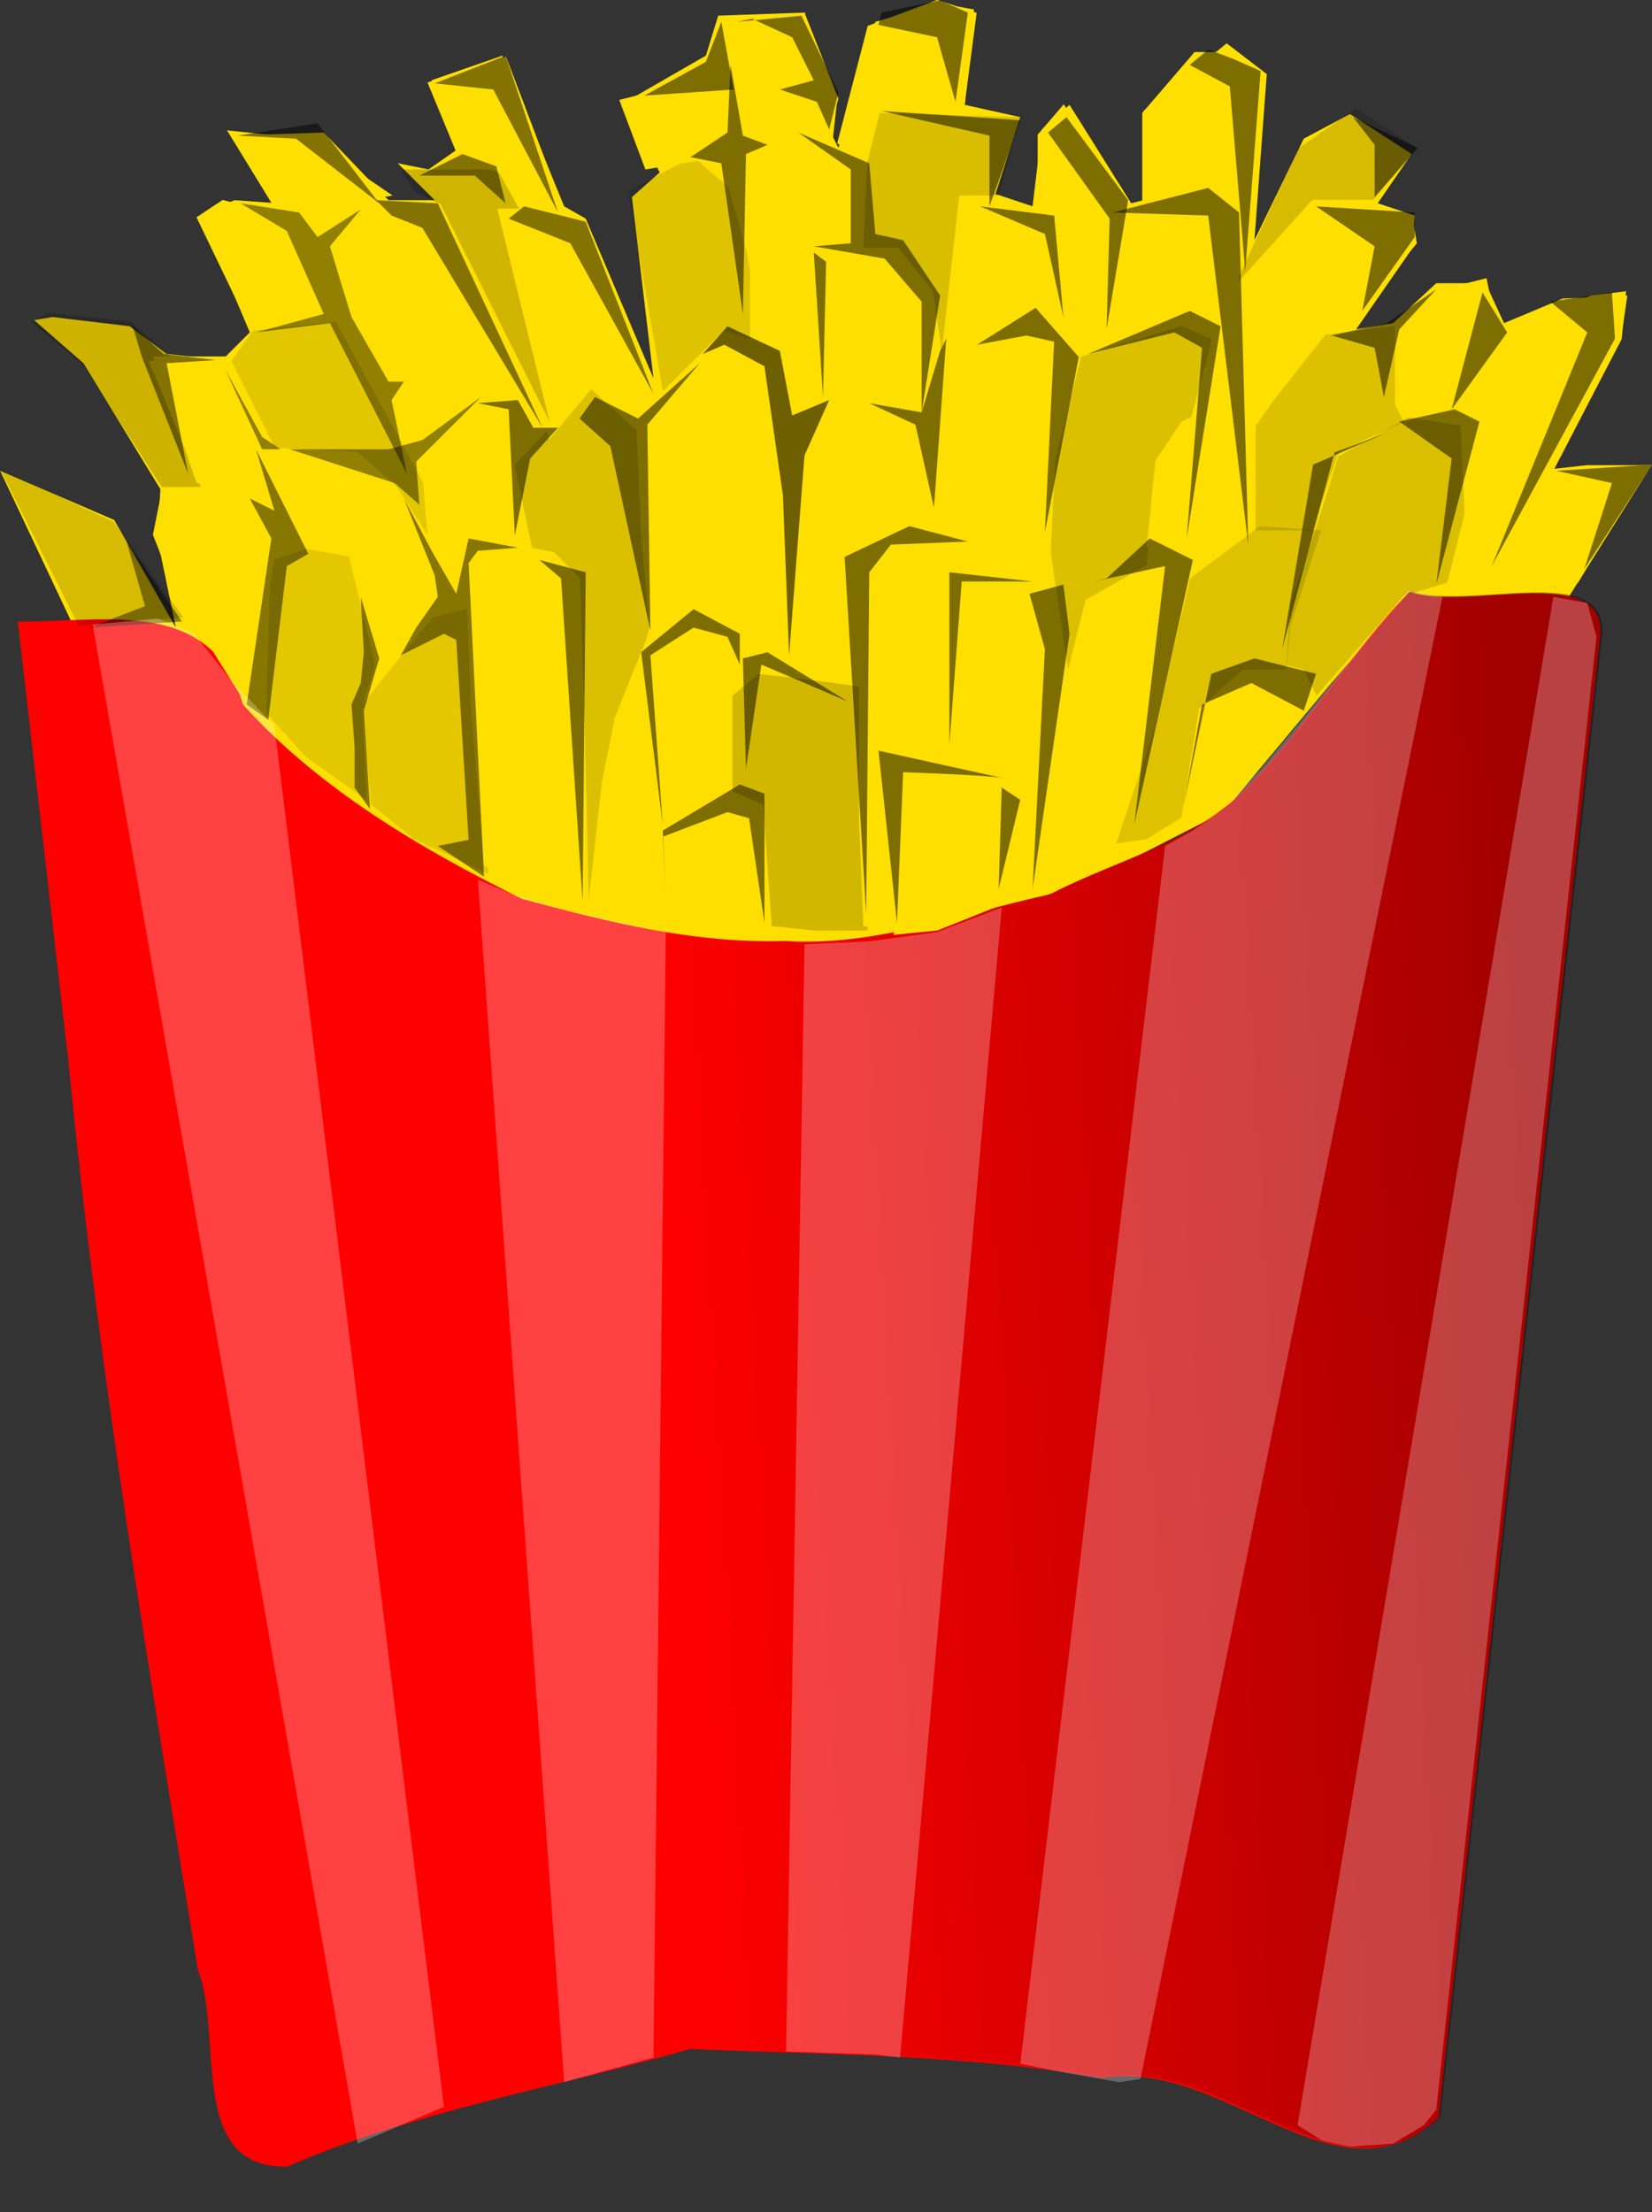 <?xml version="1.0" encoding="UTF-8"?><svg xmlns="http://www.w3.org/2000/svg" xmlns:xlink="http://www.w3.org/1999/xlink" height="376.0" preserveAspectRatio="xMidYMid meet" version="1.0" viewBox="46.3 3.6 280.9 376.0" width="280.9" zoomAndPan="magnify"><rect x="46.3" y="3.6" width="280.9" height="376.0" fill="#333333" stroke="none"/><defs><linearGradient id="a" x1=".969" x2=".408" xlink:actuate="onLoad" xlink:show="other" xlink:type="simple" xmlns:xlink="http://www.w3.org/1999/xlink" y1=".484" y2=".516"><stop offset="0" stop-opacity=".37"/><stop offset="1" stop-opacity="0"/></linearGradient></defs><g id="change1_1"><path d="m58.906 110.27-12.576-26.655 19.389 8.362 10.48 18.292-3.144-15.157 0.524-8.362-13.1-21.428-8.384-7.317 3.144-0.523 13.1 1.568 6.288 4.704 9.432 1.045 4.716-4.704-8.384-19.86 5.764-2.613 7.336 0.523-7.336-11.498 15.196-0.523 11.004 11.498h7.86l-6.288-6.272 5.24 1.045 5.24-3.659-4.716-11.498 12.052-4.181 10.48 25.609 3.668 2.091 11.528 27.177-3.668-30.836 4.716-4.181-5.764-12.021 13.624-7.84 2.096-6.794 14.672-0.523 5.764 14.634-1.572 5.226 1.572 3.136 6.288-21.428 11.004-3.136 5.764 1.045-1.572 16.202 9.432 2.091-4.192 13.066 6.288 2.091 1.572-13.066 4.716-4.181 10.48 16.725 2.096-0.523v-15.157l14.148-11.498 6.812 5.226-2.096 28.223 8.384-17.247 7.86-4.181 10.48 6.794-5.764 8.362 6.288 2.091-0.524 5.749-9.432 13.589 6.288-1.045 7.336-6.794h8.384l3.144 6.794 9.956-4.181 11.004-0.523-1.048 7.317-11.528 22.474 16.769-1.045-14.148 22.474h-27.773l-12.576 14.634-18.341 21.951-22.533 11.498-22.533 7.84-23.057 4.181-28.821-1.568-20.961-5.749-26.201-14.634-17.293-13.589-13.1-13.589-4.192-5.749h-16.769z" fill="#ffdf00" fill-rule="evenodd"/></g><path d="m49.328 109.27c15.269 0.018 32.859-4.227 38.286 14.078 12.914 14.311 30.202 24.51 47.424 33.017 14.615 3.939 29.378 7.64 44.658 7.171 15.374 1.024 30.205-4.688 45.079-7.909 11.059-5.784 24.605-8.841 33.296-17.984 10.135-10.197 18.799-24.253 27.872-33.446 9.749 3.397 33.509-5.225 32.475 7.423l-27.501 251.91c-17.248 16.041-36.37-10.198-57.195-6.762-23.147-4.007-46.714-3.946-70.118-4.911-22.802 6.544-46.663 10.52-68.421 19.973-17.146 0.464-10.802-22.161-15.226-33.401-8.322-50.99-16.93-101.96-21.913-153.41l-8.716-75.753z" fill="red" fill-rule="evenodd"/><path d="m49.642 109.13c15.269 0.018 32.859-4.227 38.286 14.078 12.914 14.311 30.202 24.51 47.424 33.017 14.615 3.939 29.378 7.64 44.658 7.171 15.374 1.024 30.205-4.688 45.079-7.909 11.059-5.784 24.605-8.841 33.296-17.984 10.135-10.197 18.799-24.253 27.872-33.446 9.749 3.397 33.509-5.225 32.475 7.423l-27.501 251.91c-17.248 16.041-36.37-10.198-57.195-6.762-23.147-4.007-46.714-3.946-70.118-4.911-22.802 6.544-46.663 10.52-68.421 19.973-17.146 0.464-10.802-22.161-15.226-33.401-8.322-50.99-16.93-101.96-21.913-153.41l-8.716-75.753z" fill="url(#a)" fill-rule="evenodd"/><g id="change2_1"><path d="m59.703 110.01-13.339-26.609 19.268 8.87 11.857 16.261-17.786 1.478z" fill="inherit" fill-opacity=".163" fill-rule="evenodd"/></g><g id="change2_2"><path d="m109.36 140.32-1.482-17 11.857-14.783 5.929-1.478 3.705 45.087-12.598-5.913-7.411-5.913z" fill="inherit" fill-opacity=".106" fill-rule="evenodd"/></g><g id="change1_2"><path d="m161.23 160.27-2.964-14.043 11.857-5.913 5.929 1.478 0.741 19.217-8.893 0.739-6.67-1.478z" fill="#ffdf00" fill-rule="evenodd"/></g><g id="change1_3"><path d="m198.28 162.49v-27.348l15.563 0.739 5.929 1.478-2.964 19.956-11.116 4.435-7.411 0.739z" fill="#ffdf00" fill-rule="evenodd"/></g><g id="change1_4"><path d="m222 154.36 4.446-31.043 3.705-17.739 14.08-5.913 4.446-0.739-2.223 8.87-7.411 30.304-2.223 9.609-14.821 6.652z" fill="#ffdf00" fill-rule="evenodd"/></g><g id="change1_5"><path d="m245.71 144.75 4.446-19.956 7.411-6.652 8.152-0.739h2.223l0.741 5.913-8.893 10.348-6.67 7.391-7.411 3.696z" fill="#ffdf00" fill-rule="evenodd"/></g><g id="change1_6"><path d="m297.59 101.88 11.857-18.478 6.67-0.739h10.375l-11.857 19.956-11.116 1.478-5.929-2.217z" fill="#ffdf00" fill-rule="evenodd"/></g><g id="change2_3"><path d="m91.569 124.79 0.741-25.869 6.67-2.217 6.67 1.478 4.446 18.478-2.223 6.652 0.741 16.261-10.375-7.391-6.67-7.391z" fill="inherit" fill-opacity=".113" fill-rule="evenodd"/></g><g id="change1_7"><path d="m125.66 104.84 0.741-8.13 14.08 0.739 4.446 5.174v53.956l-10.375-2.217-5.929-3.696-2.223-26.609-0.741-19.217z" fill="#ffdf00" fill-rule="evenodd"/></g><g id="change1_8"><path d="m146.41 157.32 2.964-31.782 5.929-11.087 6.67-4.435h11.116l2.964 8.87-5.188 3.696v15.522l-12.598 8.13 2.964 14.783-7.411-0.739-7.411-2.957z" fill="#ffdf00" fill-rule="evenodd"/></g><g id="change2_4"><path d="m170.86 138.1v-16.261l4.446-3.696 6.67 0.739 11.116 1.478-0.741 22.913 1.482 18.478h-8.893l-7.411-0.739-1.482-20.696-5.188-2.217z" fill="inherit" fill-opacity=".181" fill-rule="evenodd"/></g><g id="change1_9"><path d="m181.24 118.14-0.741-36.956 5.929-8.87 14.08 1.478 5.929 2.957-2.223 22.174-2.964 35.478-3.705-0.739 0.741 28.087-5.188-0.739-0.741-18.478v-22.174l-11.116-2.217z" fill="#ffdf00" fill-rule="evenodd"/></g><g id="change1_10"><path d="m204.95 93.751 11.857-10.348 8.152 0.739 1.482 34.739-5.188 34.739-3.705 2.217 2.223-18.478-6.67-1.478-12.598-1.478 2.964-28.826 1.482-11.826z" fill="#ffdf00" fill-rule="evenodd"/></g><g id="change2_5"><path d="m225.7 81.925 4.446-17.739 17.045-5.174 5.188 2.217-3.705 14.043-5.188 5.913-2.223 18.478-10.375 5.913-2.964 11.826-2.964-19.956 0.741-15.522z" fill="inherit" fill-opacity=".144" fill-rule="evenodd"/></g><g id="change1_11"><path d="m241.27 96.707 1.482-14.783 4.446-6.652 2.964-1.478 10.375 2.217-0.741 12.565v6.652l-8.893 5.913-2.223 1.478v-3.696l-7.411-2.217z" fill="#ffdf00" fill-rule="evenodd"/></g><g id="change2_6"><path d="m248.68 101.88 11.857-8.87 10.375 0.739-5.188 16.261-0.741 7.391h-7.411l-7.411 6.652-2.964 18.478-5.929 3.696-5.188 0.739 6.67-19.956 5.929-25.13z" fill="inherit" fill-opacity=".131" fill-rule="evenodd"/></g><g id="change2_7"><path d="m270.17 93.012 3.705-11.826 11.857-6.652 9.634 1.478v14.783l-2.964 11.826-7.411 2.217-14.821 17-2.223-4.435-2.964-0.739 0.741-10.348 4.446-13.304z" fill="inherit" fill-opacity=".147" fill-rule="evenodd"/></g><g id="change1_12"><path d="m290.18 74.533 8.893-14.043 17.786-6.652 5.929-0.739-0.741 8.13-10.375 19.956-2.964 2.217-11.116 18.478-5.188 0.739 2.964-11.087-0.741-16.261-4.446-0.739z" fill="#ffdf00" fill-rule="evenodd"/></g><g id="change1_13"><path d="m300.55 58.273-1.482-7.391-8.893 2.217-6.67 8.13v11.826l5.188 1.478 11.857-16.261z" fill="#ffdf00" fill-rule="evenodd"/></g><g id="change3_1"><path d="m283.51 59.012-11.857 1.478-8.152 10.348-3.705 4.435v18.478h9.634l4.446-13.304 11.116-5.174-1.482-2.957v-13.304z" fill="#000400" fill-opacity=".134" fill-rule="evenodd"/></g><g id="change1_14"><path d="m275.36 59.012 11.857-14.043-0.741-4.435-5.188-1.478-11.116-1.478-18.527 21.435 0.741 2.957-2.964 11.826 10.375 2.217 11.857-17h3.705z" fill="#ffdf00" fill-rule="evenodd"/></g><g id="change3_2"><path d="m279.8 37.577 7.411-8.87-10.375-6.652-9.634 6.652-11.116 23.652 13.339-14.783h10.375z" fill="#000400" fill-opacity=".163" fill-rule="evenodd"/></g><g id="change1_15"><path d="m257.57 42.751-4.446-3.696-15.563 0.739-2.964 22.174 12.598-3.696 3.705 2.217 5.929-8.13 0.741-9.609z" fill="#ffdf00" fill-rule="evenodd"/></g><g id="change1_16"><path d="m257.57 42.012 3.705-25.869-6.67-3.696h-5.188l-8.893 10.348v15.522l9.634-0.739h3.705l3.705 4.435z" fill="#ffdf00" fill-rule="evenodd"/></g><g id="change1_17"><path d="m88.605 124.05-7.411-11.826-3.705-4.435-5.188-13.304 1.482-7.391 15.563 0.739 5.929 7.391-2.223 2.957-4.446 25.869z" fill="#ffdf00" fill-rule="evenodd"/></g><g id="change2_8"><path d="m73.784 86.359-13.339-20.696-8.893-7.391 2.964-1.478 14.08 1.478 7.411 6.652h-4.446l8.893 21.435h-6.67z" fill="inherit" fill-opacity=".197" fill-rule="evenodd"/></g><g id="change1_18"><path d="m72.301 64.186h12.598l8.893 17h-3.705l7.411 14.783-2.964 0.739 0.741-1.478-5.929-7.391-9.634-2.217-7.411-21.435z" fill="#ffdf00" fill-rule="evenodd"/></g><g id="change1_19"><path d="m97.498 96.707-8.152-16.261 17.045 0.739 8.152 4.435 9.634 21.435h-2.964l-11.857 13.304 0.741-5.174-4.446-17-8.152-1.478z" fill="#ffdf00" fill-rule="evenodd"/></g><g id="change2_9"><path d="m85.641 64.925 3.705-5.174 14.08-1.478 14.821 27.348 0.741 8.87-5.188-8.13-6.67-5.913-14.08-0.739-7.411-14.783z" fill="inherit" fill-opacity=".116" fill-rule="evenodd"/></g><g id="change1_20"><path d="m88.605 59.012-8.893-18.478 4.446-2.957 14.08 3.696 14.821 31.782-9.634-15.522-14.821 1.478z" fill="#ffdf00" fill-rule="evenodd"/></g><g id="change1_21"><path d="m118.99 95.229v-8.13l-7.411-15.522 3.705-2.957 17.045 0.739 4.446 11.087-3.705 2.957 4.446 14.043-10.375-1.478-3.705 10.348-4.446-11.087z" fill="#ffdf00" fill-rule="evenodd"/></g><g id="change2_10"><path d="m133.81 82.664 12.598-13.304 8.152 7.391 0.741 17.739 1.482 16.261-5.929 14.783-2.223 11.087-2.223 19.956-0.741-31.782-0.741-22.913-4.446-4.435-3.705-0.739-2.964-14.043z" fill="inherit" fill-opacity=".141" fill-rule="evenodd"/></g><g id="change1_22"><path d="m154.56 77.49 14.08-16.261 9.634 3.696 2.223 14.043v38.435h-4.446l-3.705-6.652-11.116-2.217-5.188 4.435 0.741-2.957-2.223-32.522z" fill="#ffdf00" fill-rule="evenodd"/></g><g id="change1_23"><path d="m204.21 74.533 2.223-9.609 14.08-6.652 8.152 3.696-4.446 22.174-6.67-0.739-11.116 10.348v-14.783l-2.223-4.435z" fill="#ffdf00" fill-rule="evenodd"/></g><g id="change1_24"><path d="m207.18 64.186 2.223-27.348 8.893 1.478 6.67 2.217-2.964 17-14.821 6.652z" fill="#ffdf00" fill-rule="evenodd"/></g><g id="change1_25"><path d="m222.74 38.316v-11.826l4.446-5.174 11.116 18.478-2.964 22.174-6.67 2.217v-2.217l-6.67-5.174 0.741-18.478z" fill="#ffdf00" fill-rule="evenodd"/></g><g id="change1_26"><path d="m203.47 73.055 2.223-8.87-0.741-10.348-5.929-7.391h-14.08l1.482 25.869 17.045 0.739z" fill="#ffdf00" fill-rule="evenodd"/></g><g id="change1_27"><path d="m173.83 61.968v-34.739h11.116l8.893 4.435-1.482 14.043h-7.411l2.223 25.13-5.188 8.87-3.705-17-4.446-0.739z" fill="#ffdf00" fill-rule="evenodd"/></g><g id="change2_11"><path d="m193.84 30.186 1.482-7.391 24.455 0.739-3.705 13.304h-6.67l-2.964 26.609-1.482-10.348-5.929-7.391h-5.929l0.741-15.522z" fill="inherit" fill-opacity=".15" fill-rule="evenodd"/></g><g id="change1_28"><path d="m188.65 27.968 5.188-19.956 11.857-4.435 6.67 2.217-2.223 17-14.08-0.739-2.223 8.87-5.188-2.957z" fill="#ffdf00" fill-rule="evenodd"/></g><g id="change4_1"><path d="m159.01 70.099-5.929-34 11.116-5.913 6.67 4.435 2.964 14.783v11.826l-4.446-1.478-10.375 10.348z" fill="#000600" fill-opacity=".125" fill-rule="evenodd"/></g><g id="change1_29"><path d="m159.01 71.577-13.339-30.304-9.634-0.739-5.188-1.478 7.411 34.739 1.482 4.435 7.411-8.87 7.411 7.391 4.446-5.174z" fill="#ffdf00" fill-rule="evenodd"/></g><g id="change1_30"><path d="m114.54 68.62-5.929-30.304h11.857l16.304 32.522 1.482 5.913-2.223 0.739-2.223-8.13-19.268-0.739z" fill="#ffdf00" fill-rule="evenodd"/></g><g id="change1_31"><path d="m93.051 39.055-8.152-13.304 14.08 1.478 14.08 9.609-4.446 0.739 6.67 29.565-3.705 3.696-12.598-29.565-5.929-2.217z" fill="#ffdf00" fill-rule="evenodd"/></g><g id="change2_12"><path d="m116.77 36.099-2.223-3.696h16.304l3.705 6.652h-3.705l8.893 36.217-18.527-36.956-4.446-2.217z" fill="inherit" fill-opacity=".191" fill-rule="evenodd"/></g><g id="change1_32"><path d="m124.18 30.186-5.188-12.565 13.339-4.435 10.375 27.348-7.411-1.478-3.705-5.913-7.411-2.957z" fill="#ffdf00" fill-rule="evenodd"/></g><g id="change1_33"><path d="m172.35 29.447-3.705-22.913h14.08l5.929 14.043-0.741 6.652-15.562 2.217z" fill="#ffdf00" fill-rule="evenodd"/></g><g id="change1_34"><path d="m156.04 32.403-4.446-11.826 17.786-4.435 2.964 11.087 0.741 2.957v15.522l-2.964-10.348-5.188-4.435-8.893 1.478z" fill="#ffdf00" fill-rule="evenodd"/></g><g id="change2_13"><path d="m67.814 95.64 3.144 10.975-9.432 3.659 15.721-1.045-9.432-13.589z" fill="inherit" fill-opacity=".431" fill-rule="evenodd"/></g><g id="change2_14"><path d="m88.775 88.323 3.668 6.794-4.192 28.223 3.668 2.613 3.144-26.132 3.668-2.091-8.908-17.77 3.144 10.453-4.192-2.091z" fill="inherit" fill-opacity=".469" fill-rule="evenodd"/></g><g id="change2_15"><path d="m114.45 114.98 7.336-3.659 2.096 1.045 2.096 33.972-5.24 1.045 7.86 5.226-2.62-53.309 1.572-2.091 6.812-0.523-8.384-1.568-1.048 4.704-1.048 4.704-4.192-7.317-4.716-8.885 5.24 13.066 0.524 3.659-3.668 5.226-2.62 4.704z" fill="inherit" fill-opacity=".469" fill-rule="evenodd"/></g><g id="change2_16"><path d="m107.64 105.05 0.524 9.408-0.524 5.226-1.572 3.659 0.524 7.317v6.794l2.62 3.659-1.048-16.725 2.62-8.885-3.144-10.453z" fill="inherit" fill-opacity=".469" fill-rule="evenodd"/></g><g id="change2_17"><path d="m83.011 64.804-8.384 0.523 3.668 18.815-7.86-19.86-1.572-5.226 5.24 4.704 8.908 1.045z" fill="inherit" fill-opacity=".481" fill-rule="evenodd"/></g><g id="change2_18"><path d="m84.583 66.372 6.288 13.589h3.144l-3.144-2.091-6.288-11.498z" fill="inherit" fill-opacity=".428" fill-rule="evenodd"/></g><g id="change2_19"><path d="m89.823 60.1 12.576-1.568 13.1 25.609-2.62-12.543 2.096-3.136h-2.62l-6.288-10.975-3.668-12.021 5.24-6.272-7.336 4.704-3.144-4.181-9.956-1.568 7.86 4.704 6.288 14.111-11.528 3.136z" fill="inherit" fill-opacity=".428" fill-rule="evenodd"/></g><g id="change2_20"><path d="m112.36 79.96h-16.769l17.817 5.749 4.192 3.659-0.524-7.317 11.004-10.975-9.956 7.317-5.764 1.568z" fill="inherit" fill-opacity=".428" fill-rule="evenodd"/></g><g id="change2_21"><path d="m138.03 98.776 3.668 3.136 3.668 54.877 0.524-55.923-7.86-2.091z" fill="inherit" fill-opacity=".506" fill-rule="evenodd"/></g><g id="change2_22"><path d="m159.52 155.74-0.524-9.93 11.004-4.181 3.668 1.045 2.62 17.77v-21.951l-4.192-1.568-13.1 7.84 0.524 10.975z" fill="inherit" fill-opacity=".506" fill-rule="evenodd"/></g><g id="change2_23"><path d="m158.99 143.72-3.668-29.268 8.908-7.317 7.86 4.181v5.226l-2.096-4.704-5.764-1.568-7.336 4.704 2.096 28.745z" fill="inherit" fill-opacity=".506" fill-rule="evenodd"/></g><g id="change2_24"><path d="m173.14 134.32 2.62-17.77 14.672 6.272-13.624-8.362-4.192 1.045 0.524 18.815z" fill="inherit" fill-opacity=".506" fill-rule="evenodd"/></g><g id="change2_25"><path d="m198.82 160.45-3.144-29.268s23.581 5.226 21.485 4.704-17.293-1.045-17.293-1.045l-1.048 25.609z" fill="inherit" fill-opacity=".506" fill-rule="evenodd"/></g><g id="change2_26"><path d="m193.58 158.88-3.668-60.626 11.004-5.226 9.956 2.613-13.1 0.523-3.668 4.704-0.524 58.013z" fill="inherit" fill-opacity=".506" fill-rule="evenodd"/></g><g id="change2_27"><path d="m169.47 62.191 6.812 3.659 3.144 21.951 1.048 27.177 2.62-33.972 4.192-9.408-6.288 2.613-2.096-10.975-8.908-4.181-4.192 4.704 3.668-1.568z" fill="inherit" fill-opacity=".569" fill-rule="evenodd"/></g><g id="change2_28"><path d="m163.71 30.309 5.24 1.045 3.668 25.609 0.524-27.177 3.668-1.568-4.192-1.568-2.096-12.021-0.524 11.498-6.288 4.181z" fill="inherit" fill-opacity=".506" fill-rule="evenodd"/></g><g id="change2_29"><path d="m155.85 19.857 15.196-1.045-2.096-11.498-2.62 6.794-10.48 5.749z" fill="inherit" fill-opacity=".506" fill-rule="evenodd"/></g><g id="change2_30"><path d="m182.05 26.128 8.908 6.272v12.543l-6.288 0.523 12.052 2.091 6.288 7.317v18.815l3.144-19.86-6.288-9.408-4.716-1.045-1.048-12.021-12.052-5.226z" fill="inherit" fill-opacity=".506" fill-rule="evenodd"/></g><g id="change2_31"><path d="m184.67 46.511 1.572 24.564 0.524-22.996-2.096-1.568z" fill="inherit" fill-opacity=".506" fill-rule="evenodd"/></g><g id="change2_32"><path d="m194.1 72.121 7.86 3.659 3.144 14.111 2.096-28.745-1.048 2.091-3.144 10.453-8.908-1.568z" fill="inherit" fill-opacity=".506" fill-rule="evenodd"/></g><g id="change2_33"><path d="m212.44 62.191 8.384-1.568 4.716 1.045-1.572 32.404 5.764-29.791-7.336-8.362-9.956 6.272z" fill="inherit" fill-opacity=".506" fill-rule="evenodd"/></g><g id="change2_34"><path d="m231.31 63.759 14.672-3.659 4.716 2.613-2.62 32.404 5.764-36.062-5.24-2.613-17.293 7.317z" fill="inherit" fill-opacity=".506" fill-rule="evenodd"/></g><g id="change2_35"><path d="m207.73 130.13 2.096-27.7h12.052l-14.148-1.568v29.268z" fill="inherit" fill-opacity=".506" fill-rule="evenodd"/></g><g id="change2_36"><path d="m221.35 104.52 2.62 9.408-2.096 40.766 6.288-43.379-1.048-8.362-5.764 1.568z" fill="inherit" fill-opacity=".506" fill-rule="evenodd"/></g><g id="change2_37"><path d="m216.63 137.45-0.524 17.247 3.668-15.157-3.144-2.091z" fill="inherit" fill-opacity=".506" fill-rule="evenodd"/></g><g id="change2_38"><path d="m232.36 102.43 12.052-2.613-5.24 43.902 9.956-44.947-7.336-3.659-7.336 6.794-2.096 0.523z" fill="inherit" fill-opacity=".506" fill-rule="evenodd"/></g><g id="change2_39"><path d="m127.55 72.121 5.24 1.045 1.048 21.428 2.62-13.066 4.716-5.226h-4.192l-2.62-4.704-6.812 0.523z" fill="inherit" fill-opacity=".506" fill-rule="evenodd"/></g><g id="change2_40"><path d="m144.84 74.734 5.24 4.704 6.812 31.359-0.524-35.017 8.908-10.453-10.48 9.408-7.336-3.659-2.62 3.659z" fill="inherit" fill-opacity=".506" fill-rule="evenodd"/></g><g id="change2_41"><path d="m247.55 140.59 3.144-17.247 8.384-3.659 8.908 4.704 2.096-6.272-10.48-2.613-7.336 2.613-4.716 22.474z" fill="inherit" fill-opacity=".506" fill-rule="evenodd"/></g><g id="change2_42"><path d="m299.95 99.821 20.961-38.675-0.524-7.84-10.48 1.568 6.288 5.226-16.245 39.721z" fill="inherit" fill-opacity=".506" fill-rule="evenodd"/></g><g id="change2_43"><path d="m310.96 83.619 9.432 2.091-4.716 14.634 11.528-17.77-16.245 1.045z" fill="inherit" fill-opacity=".506" fill-rule="evenodd"/></g><g id="change2_44"><path d="m284.23 75.257 8.908 6.272-2.62 21.428 7.336-27.7-4.192-2.091-9.432 2.091z" fill="inherit" fill-opacity=".506" fill-rule="evenodd"/></g><g id="change2_45"><path d="m273.23 80.483-8.908 33.449 5.24-31.359 12.052-5.226-8.384 3.136z" fill="inherit" fill-opacity=".506" fill-rule="evenodd"/></g><g id="change2_46"><path d="m272.7 60.623 7.336 2.091 1.572 8.362 2.62-11.498 6.288-6.794-8.384 5.749-9.432 2.091z" fill="inherit" fill-opacity=".506" fill-rule="evenodd"/></g><g id="change2_47"><path d="m298.38 53.306-5.24 19.86 9.432-13.066-4.192-6.794z" fill="inherit" fill-opacity=".506" fill-rule="evenodd"/></g><g id="change2_48"><path d="m270.08 38.672 9.956 6.794-2.096 10.975 8.908-12.543v-4.181l-16.769-1.045z" fill="inherit" fill-opacity=".506" fill-rule="evenodd"/></g><g id="change2_49"><path d="m256.98 39.717 1.572 56.445-6.812-55.923-16.245-0.523 16.245-4.181 5.24 4.181z" fill="inherit" fill-opacity=".506" fill-rule="evenodd"/></g><g id="change2_50"><path d="m234.98 40.762-0.524 18.815 3.668-21.951-10.48-14.111-3.144 2.613 10.48 14.634z" fill="inherit" fill-opacity=".506" fill-rule="evenodd"/></g><g id="change2_51"><path d="m248.6 14.63 6.812 3.659 2.62 31.359 2.62-33.972-4.716-2.091-4.192-1.568-3.144 2.613z" fill="inherit" fill-opacity=".506" fill-rule="evenodd"/></g><g id="change2_52"><path d="m276.37 23.515 3.668 4.704v8.885l7.336-8.362-11.004-5.226z" fill="inherit" fill-opacity=".506" fill-rule="evenodd"/></g><g id="change2_53"><path d="m212.97 38.672 11.004 4.704 3.144 14.111-1.572-17.247-12.576-1.568z" fill="inherit" fill-opacity=".506" fill-rule="evenodd"/></g><g id="change2_54"><path d="m196.2 22.47 18.341 4.181v12.021l5.24-14.634-23.581-1.568z" fill="inherit" fill-opacity=".506" fill-rule="evenodd"/></g><g id="change2_55"><path d="m195.67 7.836 9.956 2.091 3.144 10.975 2.096-15.157-4.716-2.091-9.956 2.091-0.524 2.091z" fill="inherit" fill-opacity=".506" fill-rule="evenodd"/></g><g id="change2_56"><path d="m174.19 6.791 6.812 3.136 3.668 7.317-5.764 1.568 6.288 2.091 2.096 4.704 1.572-6.272-6.288-13.066-11.004 1.045 2.62-0.523z" fill="inherit" fill-opacity=".506" fill-rule="evenodd"/></g><g id="change2_57"><path d="m132.79 40.762 10.48 4.181 14.148 25.609-11.528-29.268-10.48-2.613-2.62 2.091z" fill="inherit" fill-opacity=".481" fill-rule="evenodd"/></g><g id="change2_58"><path d="m112.88 40.24 5.24 2.091 20.437 33.972-17.817-38.153-10.48-0.523 2.62 2.613z" fill="inherit" fill-opacity=".481" fill-rule="evenodd"/></g><g id="change2_59"><path d="m120.22 17.766 9.956 1.045 11.004 20.906-8.908-26.655-12.052 4.704z" fill="inherit" fill-opacity=".481" fill-rule="evenodd"/></g><g id="change2_60"><path d="m117.6 33.445 7.336-3.659 5.764 2.091 1.572 6.272-5.24-4.704h-9.432z" fill="inherit" fill-opacity=".481" fill-rule="evenodd"/></g><g id="change2_61"><path d="m86.679 26.651 13.624-2.091 10.48 13.589-14.148-10.975-9.956-0.523z" fill="inherit" fill-opacity=".481" fill-rule="evenodd"/></g><g id="change5_1"><path d="m62.05 109.75 45.065 258.19 14.672-6.272-28.821-234.67-7.86-8.362-5.764-7.317-6.288-2.613-11.004 1.045z" fill="#fff" fill-opacity=".256" fill-rule="evenodd"/></g><g id="change5_2"><path d="m127.55 153.13 14.672 204.35 15.196-4.181 2.096-191.29-16.769-3.659-8.908-2.613-6.288-2.613z" fill="#fff" fill-opacity=".256" fill-rule="evenodd"/></g><g id="change5_3"><path d="m183.1 164.11-3.144 188.15 15.196 0.523 4.192 0.523 17.293-195.47-11.004 4.181-11.528 1.568-11.004 0.523z" fill="#fff" fill-opacity=".256" fill-rule="evenodd"/></g><g id="change5_4"><path d="m310.43 105.05-43.493 259.75 4.192 2.613 4.716 1.045 7.336-0.523 5.24-3.136 2.096-2.613 27.249-250.35-1.572-5.749-5.764-1.045z" fill="#fff" fill-opacity=".256" fill-rule="evenodd"/></g><g id="change5_5"><path d="m244.41 147.38-24.629 206.97 7.86 1.568 8.908 1.568 3.668-0.523 51.354-251.91-5.764-1.045-8.384 9.93-8.908 10.975-7.86 9.408-6.288 6.794-5.24 3.659-4.716 2.613z" fill="#fff" fill-opacity=".256" fill-rule="evenodd"/></g></svg>